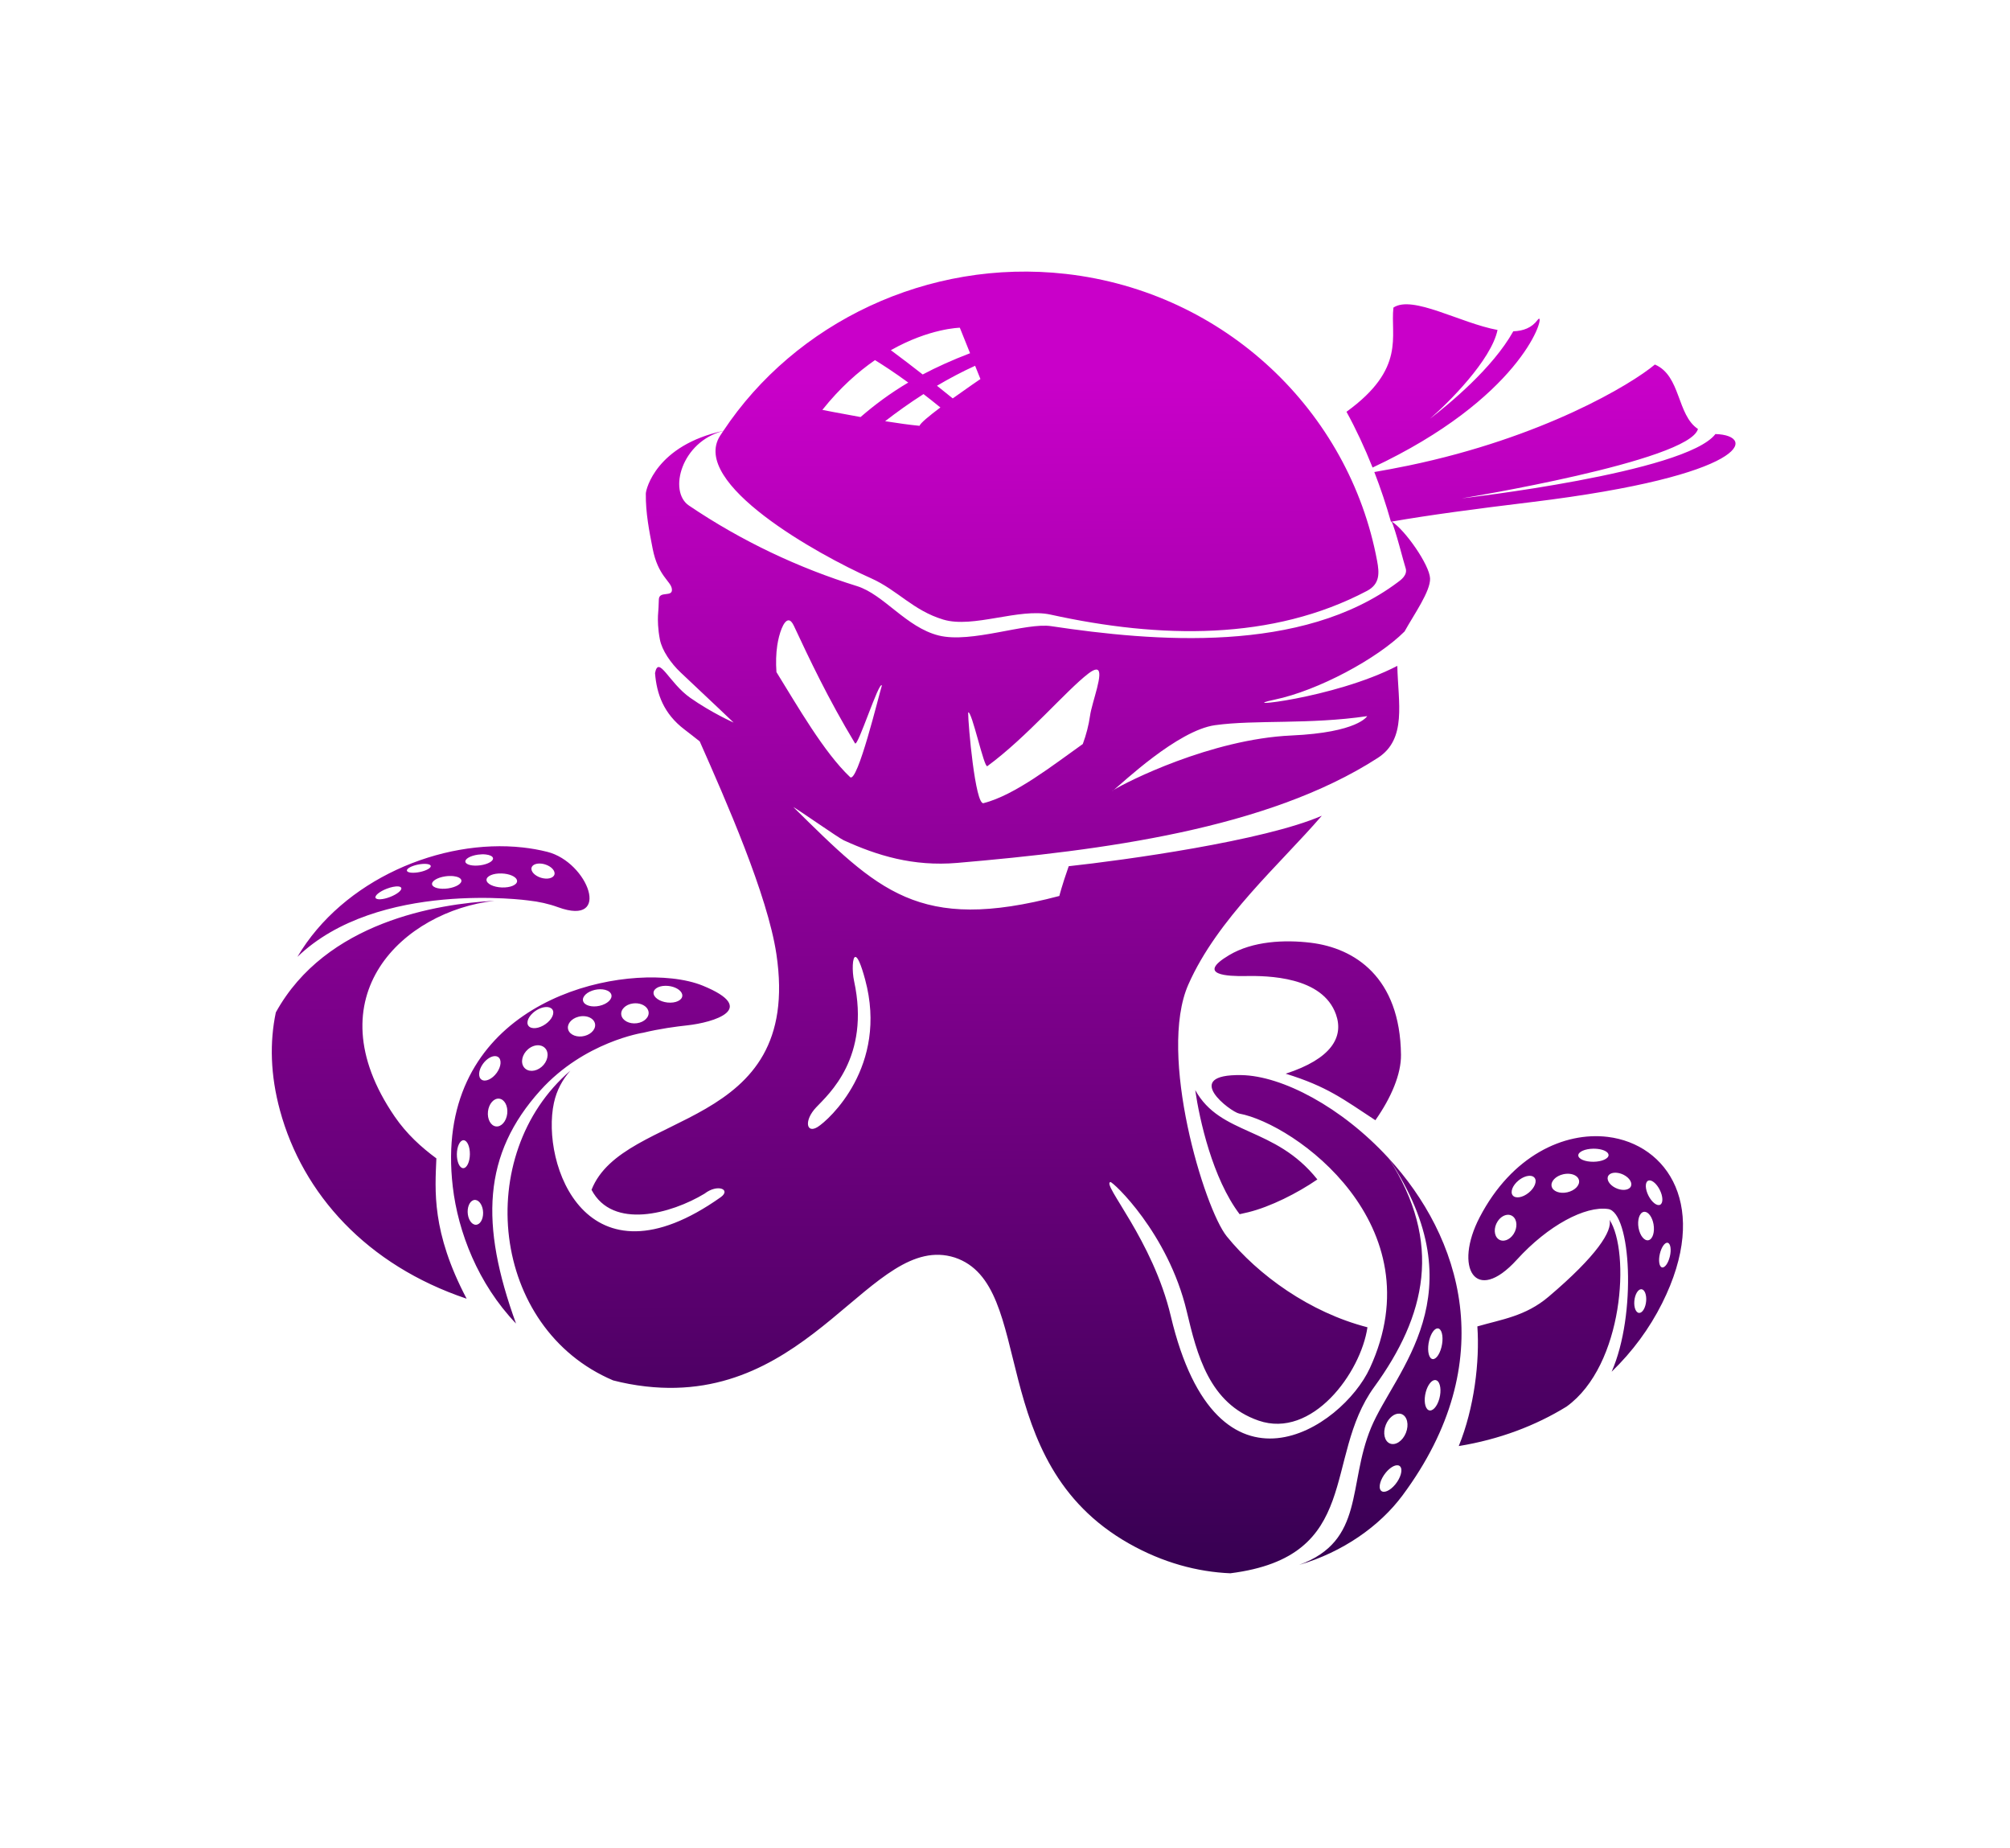 <?xml version="1.0" encoding="UTF-8" standalone="no"?>
<!-- Created with Inkscape (http://www.inkscape.org/) -->

<svg
   xmlns:dc="http://purl.org/dc/elements/1.1/"
   xmlns:cc="http://creativecommons.org/ns#"
   xmlns:rdf="http://www.w3.org/1999/02/22-rdf-syntax-ns#"
   xmlns:svg="http://www.w3.org/2000/svg"
   xmlns="http://www.w3.org/2000/svg"
   xmlns:xlink="http://www.w3.org/1999/xlink"
   xmlns:sodipodi="http://sodipodi.sourceforge.net/DTD/sodipodi-0.dtd"
   xmlns:inkscape="http://www.inkscape.org/namespaces/inkscape"
   width="73.768mm"
   height="67.805mm"
   viewBox="0 0 73.768 67.805"
   version="1.1"
   id="svg8506"
   inkscape:version="0.92.4 (5da689c313, 2019-01-14)"
   sodipodi:docname="Octopus.svg">
  <title
     id="title9337">Octopus</title>
  <defs
     id="defs8500">
    <linearGradient
       inkscape:collect="always"
       id="linearGradient8520">
      <stop
         id="stop8518"
         offset="0"
         style="stop-color:#c900c9;stop-opacity:1" />
      <stop
         id="stop8516"
         offset="1"
         style="stop-color:#100032;stop-opacity:1" />
    </linearGradient>
    <linearGradient
       inkscape:collect="always"
       xlink:href="#linearGradient8520"
       id="linearGradient9331"
       x1="112.143"
       y1="88.326"
       x2="112.991"
       y2="200.344"
       gradientUnits="userSpaceOnUse" />
    <linearGradient
       inkscape:collect="always"
       xlink:href="#linearGradient8520"
       id="linearGradient9333"
       gradientUnits="userSpaceOnUse"
       x1="112.143"
       y1="88.326"
       x2="112.991"
       y2="200.344" />
  </defs>
  <sodipodi:namedview
     id="base"
     pagecolor="#ffffff"
     bordercolor="#666666"
     borderopacity="1.0"
     inkscape:pageopacity="0.0"
     inkscape:pageshadow="2"
     inkscape:zoom="1.2208984"
     inkscape:cx="-0.36245439"
     inkscape:cy="63.186166"
     inkscape:document-units="mm"
     inkscape:current-layer="layer1"
     showgrid="false"
     fit-margin-top="10"
     fit-margin-right="10"
     fit-margin-bottom="10"
     fit-margin-left="10"
     inkscape:window-width="1920"
     inkscape:window-height="1057"
     inkscape:window-x="1912"
     inkscape:window-y="-8"
     inkscape:window-maximized="1" />
  <g
     inkscape:label="Calque 1"
     inkscape:groupmode="layer"
     id="layer1"
     transform="translate(-72.989,-97.746)">
    <g
       id="g869-4-9"
       transform="matrix(0.495,0,0,0.495,53.46,67.932)"
       style="fill:url(#linearGradient9331);fill-opacity:1">
      <path
         id="path867-1-3"
         style="fill:url(#linearGradient9333);fill-opacity:1;stroke:none;stroke-width:0.265px;stroke-linecap:butt;stroke-linejoin:miter;stroke-opacity:1"
         d="m 153.561,83.853 c -0.026,0.002 -0.063,0.033 -0.108,0.094 -0.43,0.581 -1.058,0.816 -1.8,0.841 -9.4e-4,0.001 -0.001,0.002 -0.003,0.003 -1.537,2.75 -4.792,5.417 -6.176,6.477 1.392,-1.201 4.545,-4.352 5.01,-6.579 -2.748,-0.502 -6.3,-2.611 -7.719,-1.659 -0.245,2.112 0.956,4.512 -3.481,7.724 0.692,1.261 1.347,2.657 1.935,4.134 10.873,-5.104 12.722,-11.059 12.342,-11.036 z m -35.079,-3.318 c -10.248,-1.164 -20.086,3.635 -25.396,11.632 -4.952,1.064 -5.747,4.31 -5.751,4.656 -0.016,1.423 0.249,2.756 0.505,4.07 0.396,2.032 1.34,2.405 1.425,2.982 0.1,0.677 -0.953,0.106 -0.965,0.8 -0.007,0.393 -0.032,0.792 -0.064,1.195 -0.013,0.324 -0.013,0.972 0.143,1.769 0.156,0.793 0.793,1.741 1.55,2.451 2.075,1.947 3.918,3.703 3.918,3.703 0,0 -1.624,-0.718 -3.219,-1.837 -1.578,-1.106 -2.347,-3.199 -2.61,-1.833 0.12,1.556 0.643,3.01 2.18,4.18 0.369,0.28 0.748,0.579 1.134,0.885 1.932,4.367 5.028,11.377 5.684,15.763 1.981,13.227 -11.356,11.502 -13.706,17.475 1.562,2.975 5.903,1.778 8.375,0.288 0.97,-0.755 1.987,-0.311 1.209,0.256 l -5.86e-4,4.6e-4 -5.85e-4,4.7e-4 c -9.996,7.082 -13.346,-2.486 -12.372,-6.986 0.204,-0.945 0.638,-1.73 1.217,-2.388 -7.24,6.221 -5.925,19.092 3.173,22.956 0.767,0.2 1.573,0.352 2.423,0.449 12.327,1.4 16.75,-11.513 22.905,-9.556 6.13,2.036 2.116,15.082 12.911,21.196 2.53,1.433 5.088,2.106 7.521,2.21 9.833,-1.244 6.84,-8.544 10.671,-13.813 3.831,-5.268 5.114,-10.68 1.053,-16.97 l -4.6e-4,-5.8e-4 c -3.478,-3.785 -7.889,-6.09 -10.893,-6.145 -4.547,-0.083 -0.794,2.736 -0.173,2.851 4.13,0.765 14.583,8.265 9.688,18.872 -2.042,4.426 -11.316,10.692 -14.758,-3.857 -1.335,-5.643 -5.135,-9.786 -4.48,-9.94 0.171,-0.04 4.279,3.773 5.658,9.572 0.764,3.214 1.664,6.847 5.33,8.113 3.972,1.371 7.579,-3.542 8.072,-6.918 -4.276,-1.1 -8.097,-3.861 -10.432,-6.741 -1.658,-2.045 -5.136,-13.478 -2.848,-18.663 2.16,-4.896 6.809,-8.926 9.895,-12.514 -4.303,1.873 -14.699,3.299 -18.764,3.741 -0.514,1.46 -0.695,2.206 -0.695,2.206 -10.467,2.762 -13.439,-0.411 -19.727,-6.594 0.375,0.194 3.359,2.293 3.744,2.468 2.455,1.119 5.13,1.957 8.42,1.674 10.692,-0.92 22.989,-2.494 31.178,-7.785 2.169,-1.401 1.503,-4.09 1.443,-6.818 -5.6e-4,2e-4 -0.001,6.7e-4 -0.002,8.1e-4 -4.722,2.443 -12.324,3.176 -9.095,2.502 3.23,-0.675 7.619,-3.041 9.625,-5.046 0,0 0.004,4.8e-4 0.004,4.7e-4 0.713,-1.284 1.933,-2.993 1.897,-3.941 -0.038,-1 -1.86,-3.604 -2.839,-4.214 2.782,-0.485 6.156,-0.934 10.331,-1.441 16.221,-1.972 16.774,-4.959 13.665,-5.047 -2.198,2.875 -18.802,4.766 -18.802,4.766 0,0 16.867,-2.751 17.505,-5.14 l 0.003,-0.001 c -1.577,-1.042 -1.258,-3.952 -3.194,-4.778 l -5.3e-4,-5.9e-5 c -1.754,1.472 -8.307,5.417 -18.264,7.488 -0.874,0.182 -1.713,0.335 -2.538,0.48 0.461,1.189 0.877,2.425 1.232,3.684 0.015,-0.003 0.033,-0.005 0.048,-0.008 0.267,0.492 0.929,3.142 1.03,3.412 0.206,0.549 -0.383,0.94 -0.566,1.078 -7.121,5.343 -18.095,4.401 -25.689,3.261 -1.874,-0.297 -5.935,1.295 -8.354,0.69 -2.415,-0.604 -4.066,-3.043 -6.064,-3.663 -4.3,-1.336 -8.527,-3.315 -12.456,-5.972 -1.539,-1.041 -0.567,-4.736 2.552,-5.528 -0.079,0.119 -0.161,0.236 -0.238,0.357 -2.251,3.522 7.243,8.809 11.196,10.566 1.967,0.879 3.111,2.389 5.357,3.062 2.221,0.665 5.623,-0.882 7.943,-0.371 8.158,1.795 16.449,1.941 23.465,-1.757 0.975,-0.514 0.916,-1.337 0.752,-2.219 C 139.499,90.744 130.301,81.878 118.483,80.535 Z m 23.915,65.535 c 6.727,10.108 0.468,15.755 -1.291,19.992 -1.756,4.231 -0.443,8.382 -5.333,10.168 3.249,-0.952 5.973,-2.876 7.664,-5.15 7.412,-9.975 4.277,-19.223 -1.04,-25.01 z m -31.781,-61.548 0.76,1.891 c -1.334,0.511 -2.489,1.035 -3.512,1.576 -0.752,-0.588 -1.543,-1.194 -2.361,-1.801 2.873,-1.627 5.113,-1.665 5.113,-1.665 z m 1.134,2.822 0.394,0.982 c 0,0 -1.002,0.682 -2.053,1.437 -0.371,-0.301 -0.763,-0.616 -1.168,-0.938 0.903,-0.535 1.852,-1.038 2.826,-1.481 z m -7.423,-0.419 c 0.618,0.383 1.407,0.891 2.465,1.663 -1.374,0.813 -2.5,1.663 -3.536,2.556 -1.562,-0.277 -2.832,-0.531 -2.832,-0.531 1.296,-1.626 2.637,-2.815 3.904,-3.689 z m 3.596,2.517 c 0.39,0.301 0.8,0.624 1.252,0.992 -0.821,0.616 -1.504,1.176 -1.542,1.36 -0.713,-0.065 -1.624,-0.195 -2.555,-0.342 0.853,-0.661 1.806,-1.346 2.845,-2.009 z M 97.922,106.214 c 0.126,0.003 0.257,0.121 0.387,0.398 1.146,2.45 2.53,5.388 4.536,8.718 0.198,0.328 1.773,-4.647 1.993,-4.291 -0.221,0.7 -1.814,7.311 -2.36,6.793 -1.947,-1.847 -3.881,-5.239 -5.458,-7.782 -0.05,-0.711 -0.029,-1.38 0.06,-1.977 0.127,-0.846 0.463,-1.868 0.841,-1.859 z m 22.858,3.653 c 0.564,0.11 -0.363,2.381 -0.511,3.428 -0.096,0.678 -0.276,1.384 -0.535,2.086 -2.215,1.571 -5.013,3.782 -7.36,4.385 -0.613,0.157 -1.145,-5.85 -1.14,-6.723 0.264,-0.188 1.181,4.157 1.423,3.979 2.93,-2.147 5.853,-5.615 7.496,-6.868 0.257,-0.196 0.441,-0.285 0.567,-0.291 0.021,-0.002 0.041,4.9e-4 0.059,0.004 z m 20.038,3.448 c 0,0 -0.665,1.212 -5.616,1.434 -5.979,0.269 -12.284,3.471 -13.159,4.026 -0.042,0.033 -0.115,0.09 -0.115,0.09 -0.018,-10e-4 0.034,-0.038 0.115,-0.09 0.581,-0.455 4.716,-4.408 7.501,-4.791 2.985,-0.411 6.965,-0.036 11.274,-0.669 z m -62.606,9.734 c -6.051,-0.67 -13.329,2.374 -16.71,8.111 5.961,-5.736 17.139,-4.18 17.139,-4.18 0,0 -0.011,-1.5e-4 -0.011,-1.7e-4 0.766,0.082 1.507,0.246 2.2,0.499 4.015,1.465 2.242,-3.342 -0.803,-4.106 -0.589,-0.148 -1.195,-0.255 -1.815,-0.324 z m 58.418,7.063 c -1.953,-0.236 -4.303,-0.121 -6.049,0.92 -2.497,1.488 -0.047,1.571 1.187,1.548 1.676,-0.031 5.739,0.029 6.736,2.844 0.596,1.683 -0.338,3.292 -3.727,4.395 3.079,0.949 4.267,1.888 6.649,3.449 1.197,-1.703 1.915,-3.437 1.899,-4.852 -0.065,-5.753 -3.438,-7.911 -6.694,-8.304 z m -61.158,-6.543 c 0.302,0.033 0.502,0.133 0.532,0.265 0.048,0.218 -0.37,0.458 -0.935,0.537 -0.565,0.079 -1.063,-0.034 -1.112,-0.252 -0.049,-0.218 0.369,-0.458 0.934,-0.537 0.201,-0.028 0.403,-0.033 0.581,-0.013 z m 4.135,0.681 c 0.086,0.01 0.173,0.029 0.258,0.055 0.467,0.145 0.777,0.483 0.693,0.756 -0.085,0.273 -0.532,0.377 -0.999,0.233 -0.467,-0.145 -0.777,-0.483 -0.693,-0.756 0.067,-0.217 0.367,-0.333 0.741,-0.288 z m -8.51,0.023 c 0.173,0.02 0.278,0.071 0.293,0.145 0.031,0.154 -0.34,0.357 -0.829,0.455 -0.488,0.098 -0.909,0.052 -0.94,-0.102 -0.031,-0.154 0.34,-0.357 0.829,-0.455 0.237,-0.047 0.47,-0.063 0.647,-0.043 z m 5.761,0.719 c 0.538,0.065 0.93,0.294 0.933,0.544 0.004,0.287 -0.5,0.501 -1.127,0.479 -0.626,-0.022 -1.137,-0.273 -1.141,-0.56 -0.004,-0.287 0.501,-0.501 1.127,-0.478 0.07,0.002 0.139,0.008 0.208,0.016 z m -3.796,0.181 c 0.333,0.036 0.558,0.149 0.595,0.302 0.06,0.247 -0.376,0.518 -0.974,0.608 -0.599,0.089 -1.134,-0.039 -1.194,-0.285 -0.06,-0.247 0.376,-0.518 0.975,-0.607 0.206,-0.03 0.413,-0.036 0.598,-0.017 z m -4.08,0.766 c 0.121,0.011 0.198,0.049 0.221,0.108 0.066,0.169 -0.308,0.471 -0.834,0.673 -0.527,0.203 -1.008,0.23 -1.074,0.06 -0.066,-0.169 0.308,-0.471 0.834,-0.673 0.322,-0.124 0.643,-0.188 0.853,-0.169 z m 7.112,1.064 c -4.196,0.226 -12.483,1.546 -16.191,8.273 -0.46,2.187 -0.413,4.624 0.311,7.28 1.686,6.184 6.431,11.454 13.836,13.942 -2.62,-4.973 -2.339,-8.048 -2.244,-10.402 -1.108,-0.816 -2.205,-1.804 -3.099,-3.112 -6.119,-8.948 0.703,-15.21 7.389,-15.979 z m 26.797,4.162 c 0.149,0.029 0.381,0.477 0.705,1.678 1.734,6.42 -2.697,10.419 -3.529,10.93 -0.831,0.511 -1.021,-0.486 -0.103,-1.458 0.917,-0.972 4.04,-3.694 2.812,-9.365 -0.157,-0.723 -0.135,-1.835 0.114,-1.786 z m -13.635,1.595 c -6.243,-0.673 -17.691,2.916 -16.234,15.435 0.391,3.356 1.87,7.197 4.689,10.144 -2.671,-7.359 -2.479,-12.544 1.816,-17.294 3.254,-3.599 7.597,-4.26 7.597,-4.26 -0.008,0.002 -0.016,0.005 -0.024,0.007 1.284,-0.312 2.484,-0.466 3.313,-0.557 1.92,-0.21 5.357,-1.217 1.148,-2.94 -0.627,-0.256 -1.412,-0.44 -2.304,-0.536 z m -0.266,0.552 c 0.514,0.05 0.949,0.305 1.036,0.606 0.1,0.345 -0.29,0.63 -0.871,0.635 -0.581,0.006 -1.133,-0.27 -1.233,-0.615 -0.1,-0.345 0.29,-0.63 0.871,-0.635 0.065,-6.6e-4 0.131,0.002 0.197,0.009 z m -4.863,0.256 c 0.277,0.029 0.494,0.131 0.598,0.281 0.205,0.295 -0.073,0.689 -0.622,0.881 -0.549,0.192 -1.16,0.108 -1.365,-0.187 -0.205,-0.295 0.073,-0.689 0.621,-0.881 0.248,-0.087 0.521,-0.12 0.767,-0.094 z m 2.581,1.038 c 0.432,0.045 0.765,0.289 0.827,0.605 0.079,0.405 -0.307,0.793 -0.864,0.867 -0.557,0.074 -1.072,-0.195 -1.151,-0.6 -0.079,-0.405 0.307,-0.793 0.864,-0.867 0.108,-0.014 0.217,-0.016 0.325,-0.005 z m -6.656,0.274 c 0.098,0.009 0.183,0.036 0.25,0.08 0.303,0.194 0.196,0.665 -0.238,1.052 -0.434,0.387 -1.031,0.543 -1.333,0.348 -0.303,-0.194 -0.196,-0.665 0.238,-1.052 0.325,-0.289 0.755,-0.46 1.083,-0.428 z m 2.785,0.681 c 0.355,0.043 0.628,0.23 0.714,0.488 0.129,0.392 -0.206,0.826 -0.75,0.968 -0.543,0.142 -1.088,-0.06 -1.217,-0.452 -0.129,-0.392 0.207,-0.825 0.75,-0.967 0.166,-0.044 0.339,-0.056 0.503,-0.036 z m 75.818,8.942 c -3.23,-0.395 -7.115,1.388 -9.496,5.956 -1.933,3.708 -0.329,6.543 2.756,3.148 2.316,-2.549 5.08,-4.005 6.77,-3.757 1.69,0.248 2.126,7.818 0.258,12.06 1.544,-1.489 2.804,-3.203 3.74,-5.07 3.593,-7.163 0.397,-11.795 -4.029,-12.337 z m -30.586,-3.47 c 0.316,2.189 1.28,6.544 3.292,9.201 0.211,-0.047 0.421,-0.093 0.638,-0.146 1.642,-0.402 3.65,-1.415 5.126,-2.43 -3.157,-3.966 -7.175,-3.227 -9.055,-6.624 z m 29.828,4.36 c 0.482,0.054 0.816,0.24 0.818,0.457 0.003,0.267 -0.497,0.49 -1.117,0.497 -0.62,0.007 -1.125,-0.204 -1.128,-0.472 -0.003,-0.267 0.497,-0.49 1.117,-0.497 0.105,-0.001 0.209,0.004 0.309,0.015 z m -78.447,-7.675 c 0.189,0.025 0.349,0.113 0.457,0.253 0.278,0.36 0.144,0.961 -0.299,1.341 -0.443,0.38 -1.027,0.396 -1.304,0.035 -0.278,-0.36 -0.144,-0.961 0.298,-1.341 0.254,-0.218 0.569,-0.325 0.848,-0.289 z m 79.889,9.447 c 0.168,0.018 0.344,0.071 0.504,0.154 0.452,0.233 0.676,0.636 0.5,0.899 -0.177,0.263 -0.687,0.287 -1.139,0.053 -0.452,-0.233 -0.676,-0.636 -0.5,-0.899 0.108,-0.16 0.346,-0.238 0.635,-0.207 z m 2.437,0.563 c 0.232,0.018 0.528,0.297 0.728,0.688 0.251,0.49 0.269,0.988 0.041,1.113 -0.228,0.125 -0.617,-0.171 -0.867,-0.66 -0.251,-0.49 -0.269,-0.988 -0.041,-1.113 0.041,-0.022 0.088,-0.031 0.139,-0.027 z m -5.954,-0.488 c 0.37,0.035 0.641,0.217 0.699,0.471 0.084,0.369 -0.302,0.771 -0.862,0.898 -0.56,0.127 -1.082,-0.07 -1.165,-0.439 -0.084,-0.369 0.302,-0.771 0.862,-0.898 0.156,-0.035 0.316,-0.046 0.467,-0.032 z M 76.194,138.517 c 0.069,0.006 0.13,0.026 0.183,0.06 0.284,0.182 0.242,0.707 -0.093,1.174 -0.335,0.466 -0.836,0.696 -1.12,0.515 -0.284,-0.182 -0.242,-0.707 0.093,-1.174 0.265,-0.368 0.644,-0.601 0.937,-0.574 z m 76.743,8.874 c 0.125,0.013 0.225,0.062 0.29,0.142 0.205,0.254 0.01,0.752 -0.437,1.113 -0.446,0.361 -0.974,0.448 -1.179,0.195 -0.205,-0.254 -0.01,-0.752 0.436,-1.113 0.285,-0.231 0.618,-0.359 0.877,-0.337 0.005,2.9e-4 0.009,7.5e-4 0.013,9.9e-4 z m 8.477,2.667 c 0.279,0.029 0.545,0.415 0.635,0.918 0.103,0.579 -0.062,1.109 -0.368,1.185 -0.306,0.075 -0.638,-0.332 -0.742,-0.911 -0.103,-0.579 0.062,-1.109 0.368,-1.185 0.035,-0.009 0.07,-0.011 0.106,-0.007 z m -2.627,0.591 c 0.222,0.816 -0.911,2.645 -4.522,5.705 -1.708,1.448 -3.48,1.675 -5.277,2.198 0.181,2.607 -0.229,6.042 -1.379,8.869 3.006,-0.49 5.691,-1.509 7.992,-2.926 4.256,-3.067 4.72,-11.506 3.186,-13.846 z M 76.454,141.669 c 0.003,3.2e-4 0.006,6.7e-4 0.009,0.001 0.394,0.045 0.661,0.542 0.597,1.11 -0.065,0.568 -0.436,0.993 -0.831,0.948 -0.394,-0.045 -0.661,-0.542 -0.597,-1.11 0.064,-0.563 0.43,-0.986 0.821,-0.949 z m 74.873,8.611 c 0.108,0.011 0.207,0.051 0.291,0.116 0.329,0.255 0.356,0.839 0.059,1.303 -0.297,0.465 -0.804,0.634 -1.134,0.379 -0.329,-0.256 -0.355,-0.839 -0.058,-1.304 0.212,-0.331 0.542,-0.525 0.843,-0.494 z m 11.746,2.069 c 0.011,7.5e-4 0.022,0.003 0.033,0.006 0.205,0.056 0.274,0.51 0.154,1.012 -0.119,0.503 -0.382,0.865 -0.586,0.809 -0.205,-0.056 -0.274,-0.51 -0.154,-1.012 0.112,-0.472 0.352,-0.826 0.553,-0.815 z m -89.228,-7.596 c 0.257,0.029 0.453,0.487 0.446,1.04 -0.007,0.572 -0.229,1.033 -0.496,1.029 -0.266,-0.003 -0.476,-0.47 -0.469,-1.041 0.007,-0.572 0.229,-1.033 0.495,-1.03 0.008,8e-5 0.015,6.9e-4 0.023,0.002 z m 87.318,11.045 c 0.231,0.027 0.379,0.414 0.339,0.882 -0.042,0.484 -0.272,0.875 -0.514,0.872 -0.242,-0.003 -0.404,-0.398 -0.362,-0.883 0.042,-0.485 0.272,-0.876 0.514,-0.873 0.007,5e-5 0.015,6.2e-4 0.022,0.001 z m -86.456,-6.62 c 0.306,0.036 0.554,0.45 0.565,0.941 0.011,0.508 -0.237,0.91 -0.553,0.898 -0.317,-0.012 -0.582,-0.434 -0.593,-0.943 -0.011,-0.508 0.237,-0.91 0.553,-0.898 0.009,2.7e-4 0.019,0.001 0.028,0.002 z m 71.352,9.521 c 0.032,0.002 0.064,0.012 0.093,0.029 0.25,0.141 0.328,0.752 0.173,1.365 -0.155,0.613 -0.483,0.996 -0.734,0.854 -0.25,-0.141 -0.328,-0.753 -0.173,-1.366 0.134,-0.53 0.402,-0.9 0.641,-0.882 z m -0.195,3.829 c 0.008,6.7e-4 0.017,0.002 0.025,0.003 0.028,0.004 0.056,0.013 0.082,0.026 0.276,0.14 0.365,0.745 0.198,1.352 -0.167,0.607 -0.526,0.986 -0.802,0.847 -0.276,-0.139 -0.365,-0.744 -0.199,-1.352 0.143,-0.523 0.434,-0.889 0.696,-0.876 z m -2.634,2.491 c 0.052,0.005 0.101,0.017 0.149,0.036 0.412,0.164 0.551,0.785 0.312,1.386 -0.239,0.602 -0.767,0.956 -1.179,0.793 -0.412,-0.164 -0.552,-0.784 -0.312,-1.386 0.208,-0.522 0.64,-0.87 1.03,-0.829 z m -0.143,3.828 c 0.077,0.009 0.14,0.042 0.186,0.098 0.196,0.24 0.031,0.829 -0.368,1.316 -0.399,0.487 -0.881,0.688 -1.077,0.449 -0.196,-0.24 -0.031,-0.829 0.368,-1.316 0.294,-0.359 0.647,-0.576 0.891,-0.547 z"
         sodipodi:nodetypes="cccccccccccsccssccsccscscscccccsccscscsccsssscsscssccccscsccsccsccccccccscccsccssscccccscsscscscccccccccccccccccccccccsccccccccsccsccccccccccscccccsscsccssccccccccccccccccccccscccccccccccscccccscsscccssscsscsccsssccccccccsccccscscccccccccccsccsssscsccccccccccscccccccccccccccccccccsccccccccccccccccscccsscscccccccccccccssccccssccccssccscsscccccccccscsccccccccccccccccccccccscsccccsscccccc"
         inkscape:connector-curvature="0" />
    </g>
  </g>
</svg>
